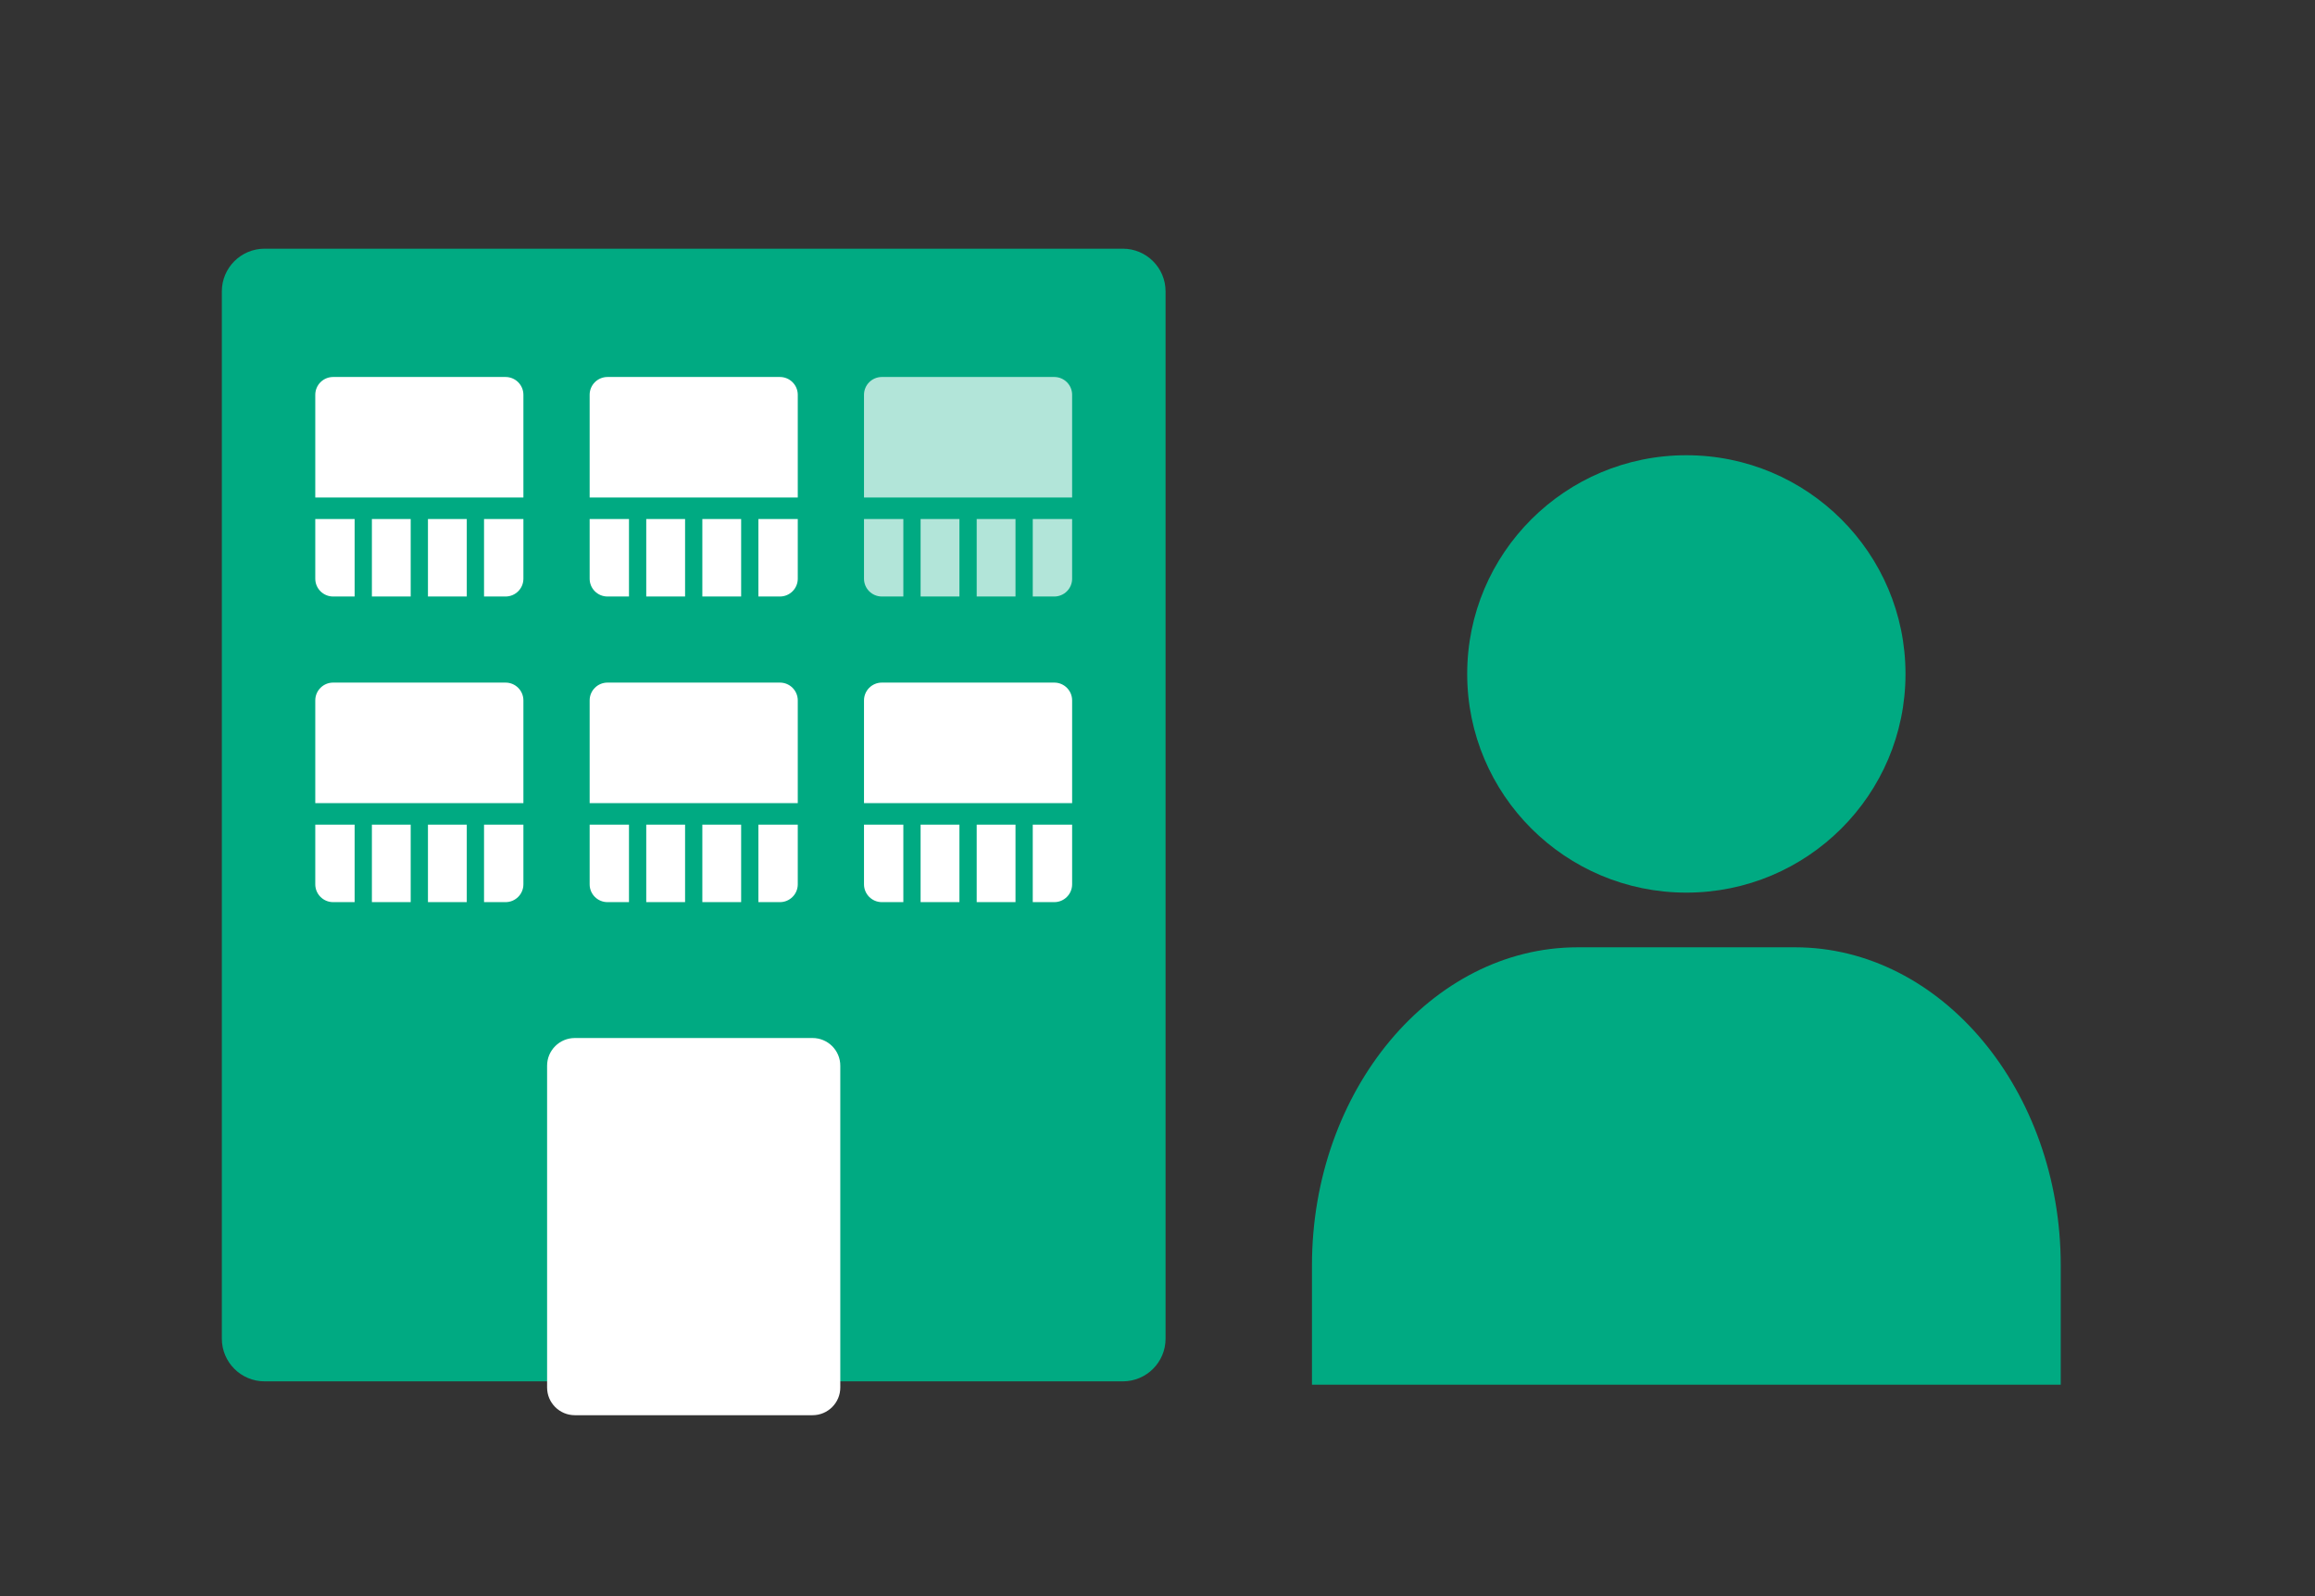 <svg width="174" height="120" viewBox="0 0 174 120" fill="none" xmlns="http://www.w3.org/2000/svg">
<rect x="0" y="0" width="174" height="120" fill="#333333" stroke="none"/>
<path d="M84.392 18.697H19.888C18.113 18.697 16.674 20.134 16.674 21.906V100.644C16.674 102.416 18.113 103.853 19.888 103.853H84.392C86.167 103.853 87.606 102.416 87.606 100.644V21.906C87.606 20.134 86.167 18.697 84.392 18.697Z" fill="#00AA82"/>
<path d="M61.072 78.04H43.207C42.055 78.04 41.121 78.972 41.121 80.122V104.316C41.121 105.465 42.055 106.398 43.207 106.398H61.072C62.224 106.398 63.158 105.465 63.158 104.316V80.122C63.158 78.972 62.224 78.04 61.072 78.04Z" fill="white"/>
<path d="M37.998 28.343H25.039C24.298 28.343 23.697 28.942 23.697 29.682V43.508C23.697 44.248 24.298 44.847 25.039 44.847H37.998C38.739 44.847 39.34 44.248 39.34 43.508V29.682C39.34 28.942 38.739 28.343 37.998 28.343Z" fill="white"/>
<path d="M41.406 37.403H21.63V39.021H41.406V37.403Z" fill="#00AA82"/>
<path d="M27.952 38.375H26.655V45.495H27.952V38.375Z" fill="#00AA82"/>
<path d="M32.166 38.375H30.869V45.495H32.166V38.375Z" fill="#00AA82"/>
<path d="M36.381 38.375H35.084V45.495H36.381V38.375Z" fill="#00AA82"/>
<path d="M58.62 28.343H45.66C44.919 28.343 44.319 28.942 44.319 29.682V43.508C44.319 44.248 44.919 44.847 45.66 44.847H58.62C59.361 44.847 59.962 44.248 59.962 43.508V29.682C59.962 28.942 59.361 28.343 58.62 28.343Z" fill="white"/>
<path d="M62.027 37.403H42.252V39.021H62.027V37.403Z" fill="#00AA82"/>
<path d="M48.573 38.375H47.276V45.495H48.573V38.375Z" fill="#00AA82"/>
<path d="M52.789 38.375H51.492V45.495H52.789V38.375Z" fill="#00AA82"/>
<path d="M57.003 38.375H55.706V45.495H57.003V38.375Z" fill="#00AA82"/>
<path d="M79.241 28.343H66.281C65.541 28.343 64.94 28.942 64.94 29.682V43.508C64.94 44.248 65.541 44.847 66.281 44.847H79.241C79.982 44.847 80.583 44.248 80.583 43.508V29.682C80.583 28.942 79.982 28.343 79.241 28.343Z" fill="#B2E5D9"/>
<path d="M82.648 37.403H62.873V39.021H82.648V37.403Z" fill="#00AA82"/>
<path d="M69.194 38.375H67.897V45.495H69.194V38.375Z" fill="#00AA82"/>
<path d="M73.41 38.375H72.113V45.495H73.41V38.375Z" fill="#00AA82"/>
<path d="M77.624 38.375H76.327V45.495H77.624V38.375Z" fill="#00AA82"/>
<path d="M37.998 51.319H25.039C24.298 51.319 23.697 51.919 23.697 52.658V66.485C23.697 67.224 24.298 67.824 25.039 67.824H37.998C38.739 67.824 39.34 67.224 39.34 66.485V52.658C39.34 51.919 38.739 51.319 37.998 51.319Z" fill="white"/>
<path d="M41.406 60.381H21.63V61.998H41.406V60.381Z" fill="#00AA82"/>
<path d="M27.952 61.352H26.655V68.471H27.952V61.352Z" fill="#00AA82"/>
<path d="M32.166 61.352H30.869V68.471H32.166V61.352Z" fill="#00AA82"/>
<path d="M36.381 61.352H35.084V68.471H36.381V61.352Z" fill="#00AA82"/>
<path d="M58.62 51.319H45.66C44.919 51.319 44.319 51.919 44.319 52.658V66.485C44.319 67.224 44.919 67.824 45.66 67.824H58.62C59.361 67.824 59.962 67.224 59.962 66.485V52.658C59.962 51.919 59.361 51.319 58.62 51.319Z" fill="white"/>
<path d="M62.027 60.381H42.252V61.998H62.027V60.381Z" fill="#00AA82"/>
<path d="M48.573 61.352H47.276V68.471H48.573V61.352Z" fill="#00AA82"/>
<path d="M52.789 61.352H51.492V68.471H52.789V61.352Z" fill="#00AA82"/>
<path d="M57.003 61.352H55.706V68.471H57.003V61.352Z" fill="#00AA82"/>
<path d="M79.241 51.319H66.281C65.541 51.319 64.94 51.919 64.94 52.658V66.485C64.94 67.224 65.541 67.824 66.281 67.824H79.241C79.982 67.824 80.583 67.224 80.583 66.485V52.658C80.583 51.919 79.982 51.319 79.241 51.319Z" fill="white"/>
<path d="M82.648 60.381H62.873V61.998H82.648V60.381Z" fill="#00AA82"/>
<path d="M69.194 61.352H67.897V68.471H69.194V61.352Z" fill="#00AA82"/>
<path d="M73.41 61.352H72.113V68.471H73.41V61.352Z" fill="#00AA82"/>
<path d="M77.624 61.352H76.327V68.471H77.624V61.352Z" fill="#00AA82"/>
<path d="M126.749 67.109C135.846 67.109 143.221 59.747 143.221 50.667C143.221 41.586 135.846 34.225 126.749 34.225C117.652 34.225 110.277 41.586 110.277 50.667C110.277 59.747 117.652 67.109 126.749 67.109Z" fill="#00AA82"/>
<path d="M154.889 104.104V95.136C154.889 81.981 145.903 71.22 134.922 71.22H118.577C107.595 71.22 98.61 81.982 98.61 95.136V104.104H154.889Z" fill="#00AA82"/>
</svg>
